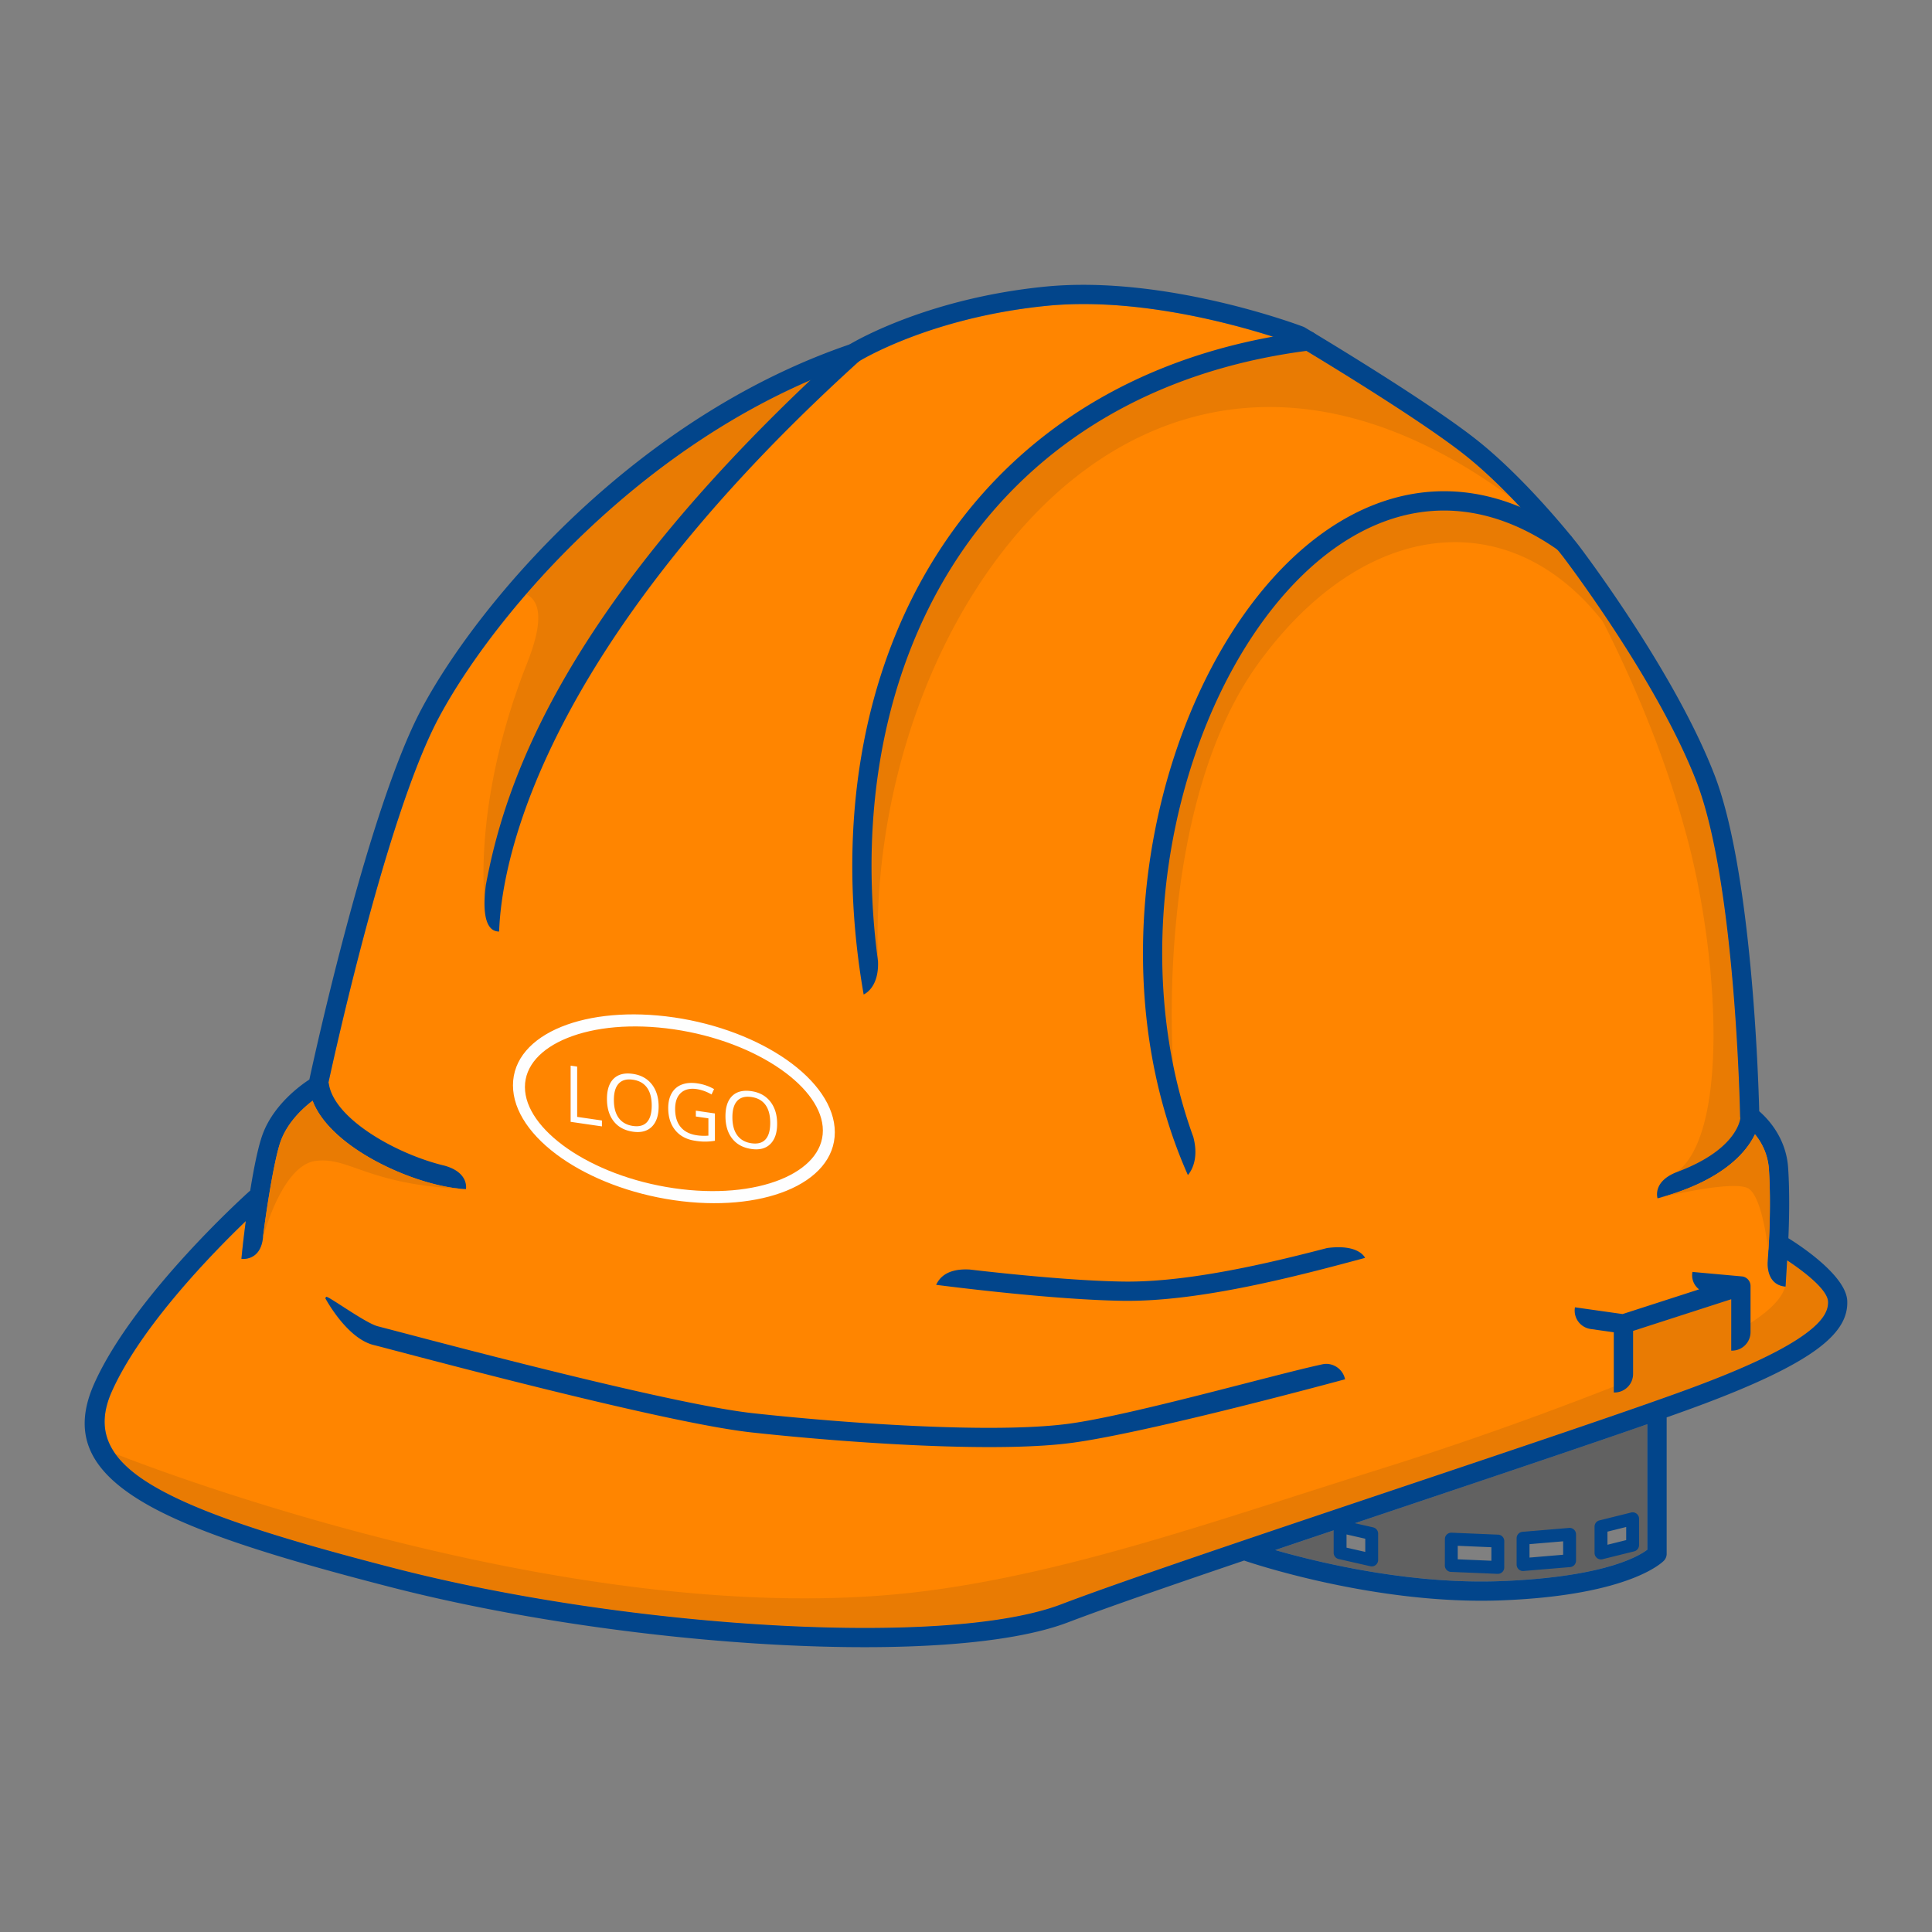 <svg id="Layer_1" xmlns="http://www.w3.org/2000/svg" version="1.1" viewBox="0 0 150 150"><rect x="0" y="0" width="150" height="150" fill="#808080" stroke="none"/><defs><style>.st0{fill:#02458b}.st1,.st2{fill:#fefefe;fill-rule:evenodd}.st2{fill:#e97b03}</style></defs><path d="M18.746 97.736c.039-.467.159-1.587.337-2.931-2.52 2.422-8.114 8.136-10.388 13.2-1.333 2.968-.335 5.212 3.021 7.248 3.667 2.225 9.992 4.208 18.975 6.521 9.149 2.356 20.059 3.919 29.77 4.433 9.344.495 17.542.023 21.922-1.645 4.88-1.859 15.804-5.526 26.359-9.069 8.986-3.016 17.705-5.943 22.231-7.603 4.79-1.757 7.607-3.161 9.207-4.339 1.404-1.033 1.772-1.812 1.749-2.484-.033-.989-2.041-2.46-3.176-3.215l-.121 2.038c-1.392-.108-1.401-1.566-1.39-1.839v-.013l.001-.011v-.008l.001-.006v-.005l.092-1.549c0-.008.179-3.089 0-5.704-.157-2.292-1.9-3.482-1.905-3.485l.002-.003a.747.747 0 0 1-.333-.607c0-.052-.333-18.03-3.366-25.924-3.039-7.909-10.356-17.482-10.377-17.51-.179-.232-3.859-4.922-7.654-7.921-3.745-2.958-12.35-8.11-13.114-8.566-.899-.334-10.642-3.865-19.338-2.993-9.11.914-14.57 4.31-14.585 4.32a.744.744 0 0 1-.146.067c-6.984 2.371-13.149 6.297-18.251 10.639-6.865 5.842-11.805 12.431-14.231 17.002-4.239 7.986-8.607 28.602-8.619 28.661a.753.753 0 0 1-.36.492c-.007.004-2.372 1.336-3.239 3.602-.537 1.405-1.211 5.89-1.407 7.592l-.002.017c-.214 1.809-1.664 1.598-1.664 1.598Z" style="fill:#ff8500;fill-rule:evenodd"/><path class="st2" d="M126.199 50.246a108.243 108.243 0 0 0-4.843-7.021 59.294 59.294 0 0 0-2.514-2.971c-.834-.344-1.558-.588-2.119-.694-4.306-.817-11.159-.566-14.774 3.143-3.615 3.709-16.747 19.958-10.859 40.012 0 0-1.556-19.992 6.634-31.247 8.19-11.255 19.499-12.442 26.73-3.201.61.78 1.191 1.432 1.745 1.979Z"/><path class="st2" d="M135.712 87.496c-.169-.15-.28-.226-.281-.227l.002-.003a.747.747 0 0 1-.333-.607c0-.052-.333-18.03-3.366-25.924-2.147-5.586-6.426-12.001-8.763-15.298 1.21 2.259 5.545 10.205 8.063 19.776 2.574 9.787 3.292 24.502-1.685 26.243 2.225.641 5.101-2.433 6.364-3.96ZM64.414 28.903c-6.122 2.404-11.563 5.968-16.146 9.868a69.25 69.25 0 0 0-7.419 7.356c1.133.562 1.345 2.146.082 5.341-4.238 10.72-3.306 18.293-3.306 18.293 4.89-20.424 20.704-35.628 26.788-40.858ZM117.351 38.657c-1.119-1.153-2.377-2.348-3.649-3.353-3.745-2.958-12.35-8.11-13.114-8.566l-.05-.019c-2.008.274-12.635 2-20.382 8.661-8.588 7.385-16.441 25.53-11.986 39.264-1.054-27.471 20.921-56.834 49.181-35.988ZM8.946 112.865c.597.842 1.52 1.629 2.769 2.387 3.667 2.225 9.992 4.208 18.975 6.521 9.149 2.356 20.059 3.919 29.77 4.433 9.344.495 17.542.023 21.922-1.645 4.88-1.859 15.804-5.526 26.359-9.069 8.986-3.016 17.705-5.943 22.231-7.603 4.79-1.757 7.607-3.161 9.207-4.339 1.404-1.033 1.772-1.812 1.749-2.484-.033-.989-2.041-2.46-3.176-3.215l-.121 2.038-.035-.003c-.308 1.187-1.812 2.418-4.182 3.721v-2.735l-7.618 2.46v3.339c0 .144-.021.283-.061.414-1.76.705-3.66 1.433-5.662 2.186a274.67 274.67 0 0 1-14.394 4.938c-12.055 3.777-23.686 7.936-35.098 9.353-27.501 3.417-62.62-10.69-62.636-10.697Z"/><path class="st0" d="m29.329 102.971 1.737.454c5.482 1.443 21.454 5.646 27.393 6.296 3.968.435 9.495.902 14.593 1.07 3.804.126 7.385.087 9.921-.252 4.847-.647 16.027-3.832 19.706-4.616.769-.164 1.549.333 1.738 1.108l.014.057c-.04.009-15.162 4.127-21.218 4.936-2.617.349-6.28.39-10.161.262-5.188-.171-10.745-.64-14.71-1.074-6.047-.662-22.105-4.888-27.615-6.338-.819-.215-1.389-.366-1.72-.448-2.108-.526-3.746-3.631-3.754-3.637l.072-.101c.093-.13 3.051 2.044 4.003 2.282ZM92.227 91.23c-4.628-10.411-4.329-22.657-.982-32.74 1.765-5.316 4.377-10.039 7.563-13.585 3.233-3.599 7.064-6 11.217-6.612 3.778-.556 7.796.368 11.837 3.216a.75.75 0 0 1-.861 1.225c-3.701-2.609-7.35-3.46-10.759-2.958-3.787.558-7.315 2.786-10.32 6.131-3.053 3.398-5.56 7.935-7.259 13.052-2.992 9.014-3.473 19.801-.014 29.316.472 1.786-.225 2.733-.422 2.956ZM37.73 68.668c1.426-7.593 5.755-21.636 28.048-41.798a.746.746 0 0 1 1.001 1.107C39.397 52.742 38.87 69.991 38.749 72.325c-1.485 0-1.12-2.94-1.02-3.657ZM67.054 77.213a60.697 60.697 0 0 1-.426-2.835l-.003-.026c-1.447-11.521.583-22.466 5.974-31.084 5.412-8.651 14.198-14.95 26.238-17.133a50.616 50.616 0 0 1 2.665-.408.747.747 0 1 1 .181 1.483 48.15 48.15 0 0 0-2.583.396c-11.588 2.1-20.035 8.149-25.23 16.453-5.21 8.327-7.167 18.93-5.763 30.111l.003.02.059.454c.072 1.938-.933 2.485-1.116 2.568ZM135.123 86.775a.75.75 0 0 1 1.495.117c0 .011-.24 4.093-7.925 6.147 0 0-.438-1.301 1.52-2.049l.011-.004c4.765-1.779 4.899-4.204 4.899-4.212ZM24.059 84.669c-.063-.396.217-.83.624-.969.408-.139.79.069.853.465.24 1.509 1.814 3.002 3.792 4.194 1.646.991 3.548 1.755 5.208 2.149h.001c1.897.54 1.64 1.802 1.638 1.814-2.153-.085-5.265-1.102-7.773-2.613-2.242-1.35-4.038-3.124-4.343-5.041ZM75.297 98.567c3.09.359 8.111.874 11.875.933 2.876.045 6.174-.423 9.409-1.079 2.214-.449 4.423-.994 6.453-1.524 2.5-.332 2.948.765 2.948.765-2.638.712-5.811 1.556-9.107 2.224-3.326.674-6.729 1.155-9.726 1.108-5.191-.081-12.685-1.011-14.469-1.24.127-.216.532-1.311 2.616-1.187ZM131.917 100.106a1.376 1.376 0 0 1-.526-1.293l.008-.061 3.806.345.053.005h.008a.749.749 0 0 1 .645.742v3.579a1.441 1.441 0 0 1-1.439 1.441h-.06v-3.991l-7.618 2.46v3.339c0 .793-.647 1.44-1.44 1.44h-.06v-4.674l-1.798-.255a1.443 1.443 0 0 1-1.225-1.623l.008-.061 3.699.524 5.936-1.917Z"/><path d="M99.004 120.345c3.29.947 10.427 2.69 17.561 2.41 7.923-.311 10.642-1.908 11.336-2.44v-9.742c-4.798 1.675-11.66 3.978-18.685 6.337l-4.931 1.656 2.214.503v2.046l-2.455-.558v-1.91c-1.707.574-3.396 1.143-5.04 1.699Zm25.298.228 2.455-.61v-2.046l-2.455.61v2.046Zm-6.052.901 3.612-.304v-2.046l-3.612.304v2.046Zm-5.571.069 3.612.153v-2.046l-3.612-.153v2.046Z" style="fill:#616161;fill-rule:evenodd"/><path class="st0" d="M18.746 97.736c.039-.467.159-1.587.337-2.931-2.52 2.422-8.114 8.136-10.388 13.2-1.333 2.968-.335 5.212 3.021 7.248 3.667 2.225 9.992 4.208 18.975 6.521 9.149 2.356 20.059 3.919 29.77 4.433 9.344.495 17.542.023 21.922-1.645 4.88-1.859 15.804-5.526 26.359-9.069 8.986-3.016 17.705-5.943 22.231-7.603 4.79-1.757 7.607-3.161 9.207-4.339 1.404-1.033 1.772-1.812 1.749-2.484-.033-.989-2.041-2.46-3.176-3.215l-.121 2.038c-1.392-.108-1.401-1.566-1.39-1.839v-.013l.001-.011v-.008l.001-.006v-.005l.092-1.549c0-.008.179-3.089 0-5.704-.157-2.292-1.9-3.482-1.905-3.485l.002-.003a.747.747 0 0 1-.333-.607c0-.052-.333-18.03-3.366-25.924-3.039-7.909-10.356-17.482-10.377-17.51-.179-.232-3.859-4.922-7.654-7.921-3.745-2.958-12.35-8.11-13.114-8.566-.899-.334-10.642-3.865-19.338-2.993-9.11.914-14.57 4.31-14.585 4.32a.744.744 0 0 1-.146.067c-6.984 2.371-13.149 6.297-18.251 10.639-6.865 5.842-11.805 12.431-14.231 17.002-4.239 7.986-8.607 28.602-8.619 28.661a.753.753 0 0 1-.36.492c-.007.004-2.372 1.336-3.239 3.602-.537 1.405-1.211 5.89-1.407 7.592l-.002.017c-.214 1.809-1.664 1.598-1.664 1.598Zm106.056 22.198 1.455-.361v-1.018l-1.455.361v1.018Zm2.074.513-2.42.601a.5.5 0 0 1-.655-.476v-2.046a.5.5 0 0 1 .381-.484l2.42-.601a.5.5 0 0 1 .655.476v2.046a.501.501 0 0 1-.381.484Zm-8.126.483 2.612-.22v-1.043l-2.612.22v1.043Zm3.153.738-3.653.306a.5.5 0 0 1-.5-.5v-2.046a.5.5 0 0 1 .459-.498l3.653-.306a.5.5 0 0 1 .5.5v2.046a.5.5 0 0 1-.459.498Zm-8.724-.603 2.612.111v-1.049l-2.612-.111v1.049Zm3.092 1.129-3.593-.151a.5.5 0 0 1-.5-.5l.002-2.066a.5.5 0 0 1 .518-.479l3.593.151a.5.5 0 0 1 .5.5l-.002 2.066a.498.498 0 0 1-.518.478Zm-9.921-.602-2.416-.549a.498.498 0 0 1-.389-.486v-1.742c-1.538.517-3.058 1.029-4.541 1.531 3.29.947 10.427 2.69 17.561 2.41 7.923-.311 10.642-1.908 11.336-2.44v-9.742c-4.798 1.675-11.66 3.978-18.685 6.337l-4.023 1.351 1.416.322a.498.498 0 0 1 .389.486v2.046a.499.499 0 0 1-.648.477Zm-1.806-1.433 1.455.331v-1.024l-1.455-.331v1.024Zm-7.904 1.017-.043-.016c-5.769 1.958-10.766 3.69-13.682 4.801-4.577 1.744-12.995 2.245-22.531 1.74-9.796-.519-20.813-2.099-30.063-4.48-9.119-2.348-15.565-4.377-19.38-6.691-4.126-2.503-5.322-5.329-3.612-9.135 3.111-6.925 11.994-14.867 12.019-14.889a.896.896 0 0 1 .077-.061c.281-1.756.626-3.49.993-4.449.852-2.226 2.849-3.692 3.601-4.182.565-2.61 4.662-21.148 8.693-28.743 2.49-4.692 7.555-11.452 14.589-17.436 5.216-4.438 11.517-8.454 18.656-10.892.655-.39 6.253-3.593 15.148-4.485 9.461-.949 20.043 3.095 20.073 3.106a.773.773 0 0 1 .123.059c.027.015 9.321 5.545 13.327 8.71 4.035 3.187 7.904 8.167 7.915 8.181l.007.01c.023.027 7.453 9.748 10.577 17.878 2.877 7.488 3.393 23.5 3.458 26.074.653.564 2.084 2.05 2.244 4.378.145 2.12.063 4.536.02 5.482.627.385 4.504 2.847 4.572 4.884.038 1.124-.456 2.337-2.359 3.738-1.707 1.256-4.644 2.729-9.576 4.538-.616.226-1.315.477-2.087.75v10.603a.76.76 0 0 1-.199.507c-.007.008-2.425 2.696-12.579 3.094-9.978.392-19.954-3.064-19.983-3.074Z"/><path class="st1" d="M52.321 78.989c3.4.496 6.488 1.712 8.729 3.274 2.326 1.621 3.765 3.633 3.765 5.645s-1.439 3.604-3.765 4.547c-2.241.908-5.329 1.222-8.729.727-3.4-.496-6.488-1.712-8.729-3.274-2.326-1.621-3.765-3.631-3.765-5.645s1.439-3.604 3.765-4.546c2.241-.908 5.329-1.223 8.729-.727Zm8.283 4.021c-2.111-1.471-5.04-2.62-8.283-3.093-3.243-.473-6.172-.18-8.283.676-2.028.822-3.283 2.156-3.283 3.804s1.255 3.348 3.283 4.762c2.111 1.471 5.04 2.619 8.283 3.093 3.243.473 6.172.18 8.283-.676 2.028-.822 3.283-2.156 3.283-3.804s-1.254-3.348-3.283-4.762Z"/><path class="st1" d="M44.304 87.098v-4.36l.507.074v3.902l1.923.281v.458l-2.429-.354Zm6.832-1.189c0 .698-.177 1.221-.529 1.57-.353.348-.844.476-1.473.384-.642-.094-1.138-.362-1.486-.806-.349-.443-.524-1.023-.524-1.738 0-.71.175-1.234.525-1.574.35-.34.847-.463 1.491-.369.627.092 1.115.362 1.468.811.352.449.528 1.024.528 1.722Zm-3.474-.508c0 .59.125 1.056.377 1.399.252.342.618.548 1.096.618.484.071.849-.028 1.095-.296.246-.268.369-.699.369-1.291 0-.586-.122-1.049-.368-1.388-.245-.339-.609-.544-1.09-.614-.483-.071-.85.029-1.102.297-.252.268-.377.694-.377 1.276Zm6.362.831 1.482.216v2.121a4.56 4.56 0 0 1-1.533 0c-.66-.096-1.174-.368-1.541-.814-.367-.446-.552-1.023-.552-1.731 0-.453.092-.837.273-1.151a1.5 1.5 0 0 1 .785-.667c.342-.13.743-.162 1.202-.094a3.67 3.67 0 0 1 1.3.445l-.197.418a3.261 3.261 0 0 0-1.135-.416c-.531-.078-.946.02-1.244.293-.298.272-.447.689-.447 1.25 0 .588.144 1.056.431 1.402.287.347.709.56 1.266.641.302.044.597.052.886.025v-1.343l-.975-.142v-.452Zm6.313 1.02c0 .698-.177 1.221-.529 1.57-.353.348-.844.476-1.473.384-.643-.094-1.138-.362-1.486-.806-.349-.443-.524-1.023-.524-1.738 0-.71.175-1.235.525-1.575.35-.339.847-.463 1.491-.369.627.092 1.115.362 1.468.811.352.449.528 1.024.528 1.722Zm-3.474-.508c0 .59.125 1.056.377 1.399.252.342.618.548 1.096.618.484.071.849-.028 1.095-.296.246-.268.369-.699.369-1.291 0-.586-.122-1.049-.368-1.388-.245-.34-.609-.544-1.09-.614-.483-.071-.85.029-1.102.298-.251.268-.377.694-.377 1.276Z"/><path class="st2" d="M128.935 92.974s5.417-1.336 6.735-.739c.931.422 1.42 3.25 1.627 4.873l.039-.65c0-.008.179-3.089 0-5.704a4.745 4.745 0 0 0-1.08-2.688c-.642 1.346-2.419 3.542-7.318 4.907h-.003ZM20.412 96.121s1.443-5.642 4.092-5.987c2.621-.34 4.013 1.844 11.428 2.174-2.14-.148-5.115-1.145-7.53-2.599-1.93-1.162-3.529-2.638-4.131-4.248-.771.588-1.908 1.644-2.453 3.068-.537 1.405-1.211 5.89-1.407 7.592Z"/></svg>